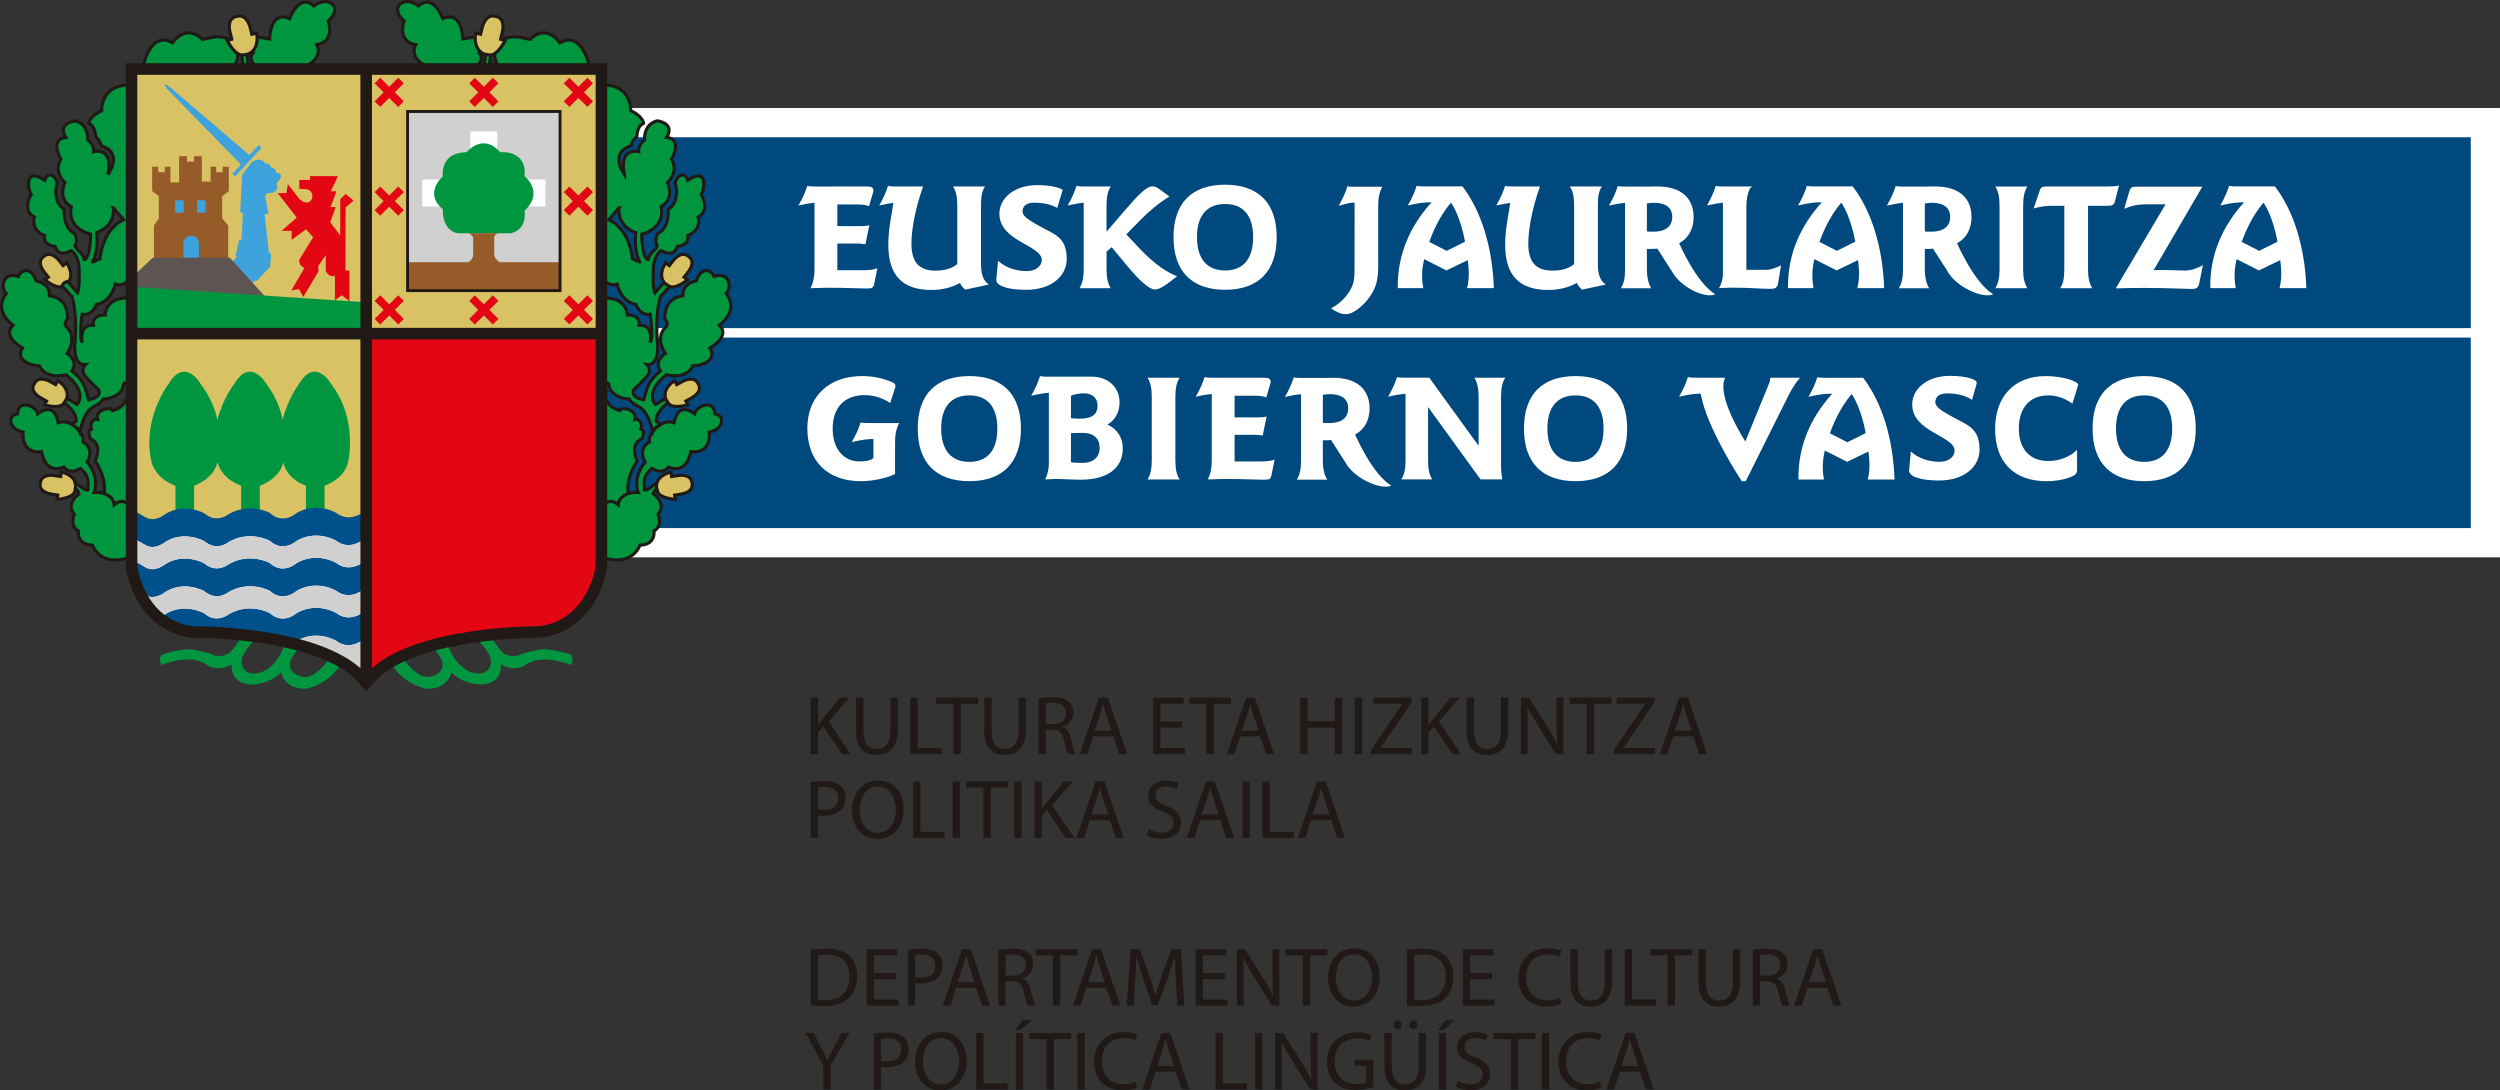 <svg xmlns="http://www.w3.org/2000/svg" id="uuid-dd336b07-dd68-489e-b4e2-ba874164c038" width="129.265mm" height="56.379mm" viewBox="0 0 366.421 159.816"><rect x="0" y="0" width="366.421" height="159.816" fill="#333333" stroke="none"/><g id="uuid-a6301569-1ad6-41fd-86b4-6b00c2da5139"><path d="M9.858,41.553l-.529.355c-.906.649-2.748-.893-2.748-.893l.494-.386-.586-.751c-1.253-1.669-.066-2.288-.066-2.288,1.085-.95,2.238.592,2.238.592l.586.751.527-.412c1.298,2.011.084,3.032.084,3.032Z" fill="#d8c264" fill-rule="evenodd" stroke="#211916" stroke-miterlimit="3.864" stroke-width=".463"></path><path d="M9.735,58.548l-.348.533c-.581.952-2.879.252-2.879.252l.305-.55-.833-.461c-1.806-1.048-.955-2.082-.955-2.082.628-1.297,2.291-.329,2.291-.329l.833.462.324-.586c1.981,1.344,1.262,2.76,1.262,2.76Z" fill="#d8c264" fill-rule="evenodd" stroke="#211916" stroke-miterlimit="3.864" stroke-width=".463"></path><path d="M11.129,71.346l-.145.62c-.22,1.093-2.618,1.222-2.618,1.222l.098-.62-.941-.149c-2.054-.367-1.608-1.63-1.608-1.63.145-1.434,2.04-1.093,2.04-1.093l.94.15.106-.661c2.321.586,2.129,2.161,2.129,2.161Z" fill="#d8c264" fill-rule="evenodd" stroke="#211916" stroke-miterlimit="3.864" stroke-width=".463"></path><rect x="74.489" y="15.833" width="291.932" height="65.853" fill="#fff" stroke-width="0"></rect><rect x="78.773" y="20.117" width="283.363" height="57.285" fill="#00497f" stroke-width="0"></rect><path d="M179.564,27.07c-4.904,0-7.562,2.7-7.562,7.691s2.658,7.712,7.562,7.712,7.561-2.744,7.561-7.712-2.658-7.691-7.561-7.691ZM179.564,29.9c2.657,0,4.104,1.685,4.104,4.861s-1.447,4.882-4.104,4.882-4.127-1.707-4.127-4.882,1.469-4.861,4.127-4.861Z" fill="#fff" fill-rule="evenodd" stroke-width="0"></path><path d="M310.58,27.182c-.497.13-1.102.151-1.793.151h-8.669c-.583,0-.95,0-1.123.497l-.929,2.722c1.015-.281,1.901-.389,2.549-.389h1.948v9.268c0,1.253-.151,2.161-.605,2.809h4.709c-.454-.691-.626-1.598-.626-2.809v-9.268h2.66c.842,0,1.123,0,1.318-.778l.562-2.203Z" fill="#fff" fill-rule="evenodd" stroke-width="0"></path><path d="M313.173,27.362h-.254c-.547,0-.703.238-.878.842l-.694,2.396c1.094-.454,1.949-.647,3.024-.647h3.029l-7.301,12.314c1.367-.043,2.735-.065,4.141-.065,3.692,0,6.018.151,6.955.151.722,0,1.016-.13,1.172-.951l.509-2.539c-.781.432-1.681.79-2.618.79-.958,0-2.227-.086-3.772-.086-.39,0-.373.022-.841.043l7.152-12.248h-9.624Z" fill="#fff" fill-rule="evenodd" stroke-width="0"></path><path d="M202,35.104v-4.84c-.036-2.022.626-2.899.626-2.899h-4.69c-.432,0-.002,0-.434-.086-.302.972-.734,1.9-1.295,2.872,1.381-.323,1.578-.453,2.269-.453.019,0,.036-.001.055-.001l.012.383-.008,9.084c0,1.679-.074,2.173-.395,2.888-.568,1.259-1.679,2.419-3.036,3.136.764.568,1.481.864,2.147.864.717,0,1.506-.445,2.468-1.333.494-.469.914-.988,1.26-1.555.617-.963,1.025-2.024,1.025-4.098l-.005-3.961Z" fill="#fff" fill-rule="evenodd" stroke-width="0"></path><path d="M241.383,33.917c.216.021.324.043.367.043h.584c1.836,0,2.765-.821,2.765-2.16,0-1.318-.907-2.075-2.635-2.075-.367,0-.736.044-1.081.086v4.105ZM238.177,29.723c-.624.06-1.409.191-2.357.413.562-.973.994-1.901,1.296-2.873.432.086.842.086,1.276.086h3.191c.438-.012.883-.022,1.334-.022,3.542,0,5.314,1.771,5.314,4.494,0,1.728-.756,3.11-2.117,3.823,0,0,2.483,5.81,5.298,7.484-1.494.703-5.162-1.048-6.421-3.445l-2.081-3.249c-.41.043-.619.052-1.074.052h-.454v2.96c0,1.231.238,2.182.648,2.808h-4.471c.475-.713.626-1.62.626-2.808v-9.29c0-.15-.004-.295-.008-.435Z" fill="#fff" fill-rule="evenodd" stroke-width="0"></path><path d="M282.118,33.917c.216.021.324.043.367.043h.583c1.836,0,2.766-.821,2.766-2.16,0-1.318-.908-2.075-2.636-2.075-.367,0-.734.044-1.08.086v4.105ZM278.912,29.723c-.623.06-1.408.191-2.356.413.562-.973.994-1.901,1.296-2.873.432.086.842.086,1.274.086h3.191c.438-.012.883-.022,1.334-.022,3.544,0,5.315,1.771,5.315,4.494,0,1.728-.756,3.11-2.117,3.823,0,0,2.483,5.81,5.297,7.484-1.493.703-5.492-1.048-6.751-3.445l-2.081-3.249c-.41.043-.289.052-.743.052h-.454v2.96c0,1.231.238,2.182.648,2.808h-4.472c.475-.713.626-1.62.626-2.808v-9.29c0-.15-.002-.295-.008-.435Z" fill="#fff" fill-rule="evenodd" stroke-width="0"></path><path d="M122.074,27.333h4.916c.713,0,.994.086,1.037.649l-.652,2.247c-.583-.259-1.253-.259-2.03-.259h-2.618v3.175h3.289c.497,0,.95,0,1.404-.13l-.575,2.787c-.475-.086-.929-.108-1.339-.108h-2.779v3.91h3.751c.972,0,1.685-.086,2.117-.302l-.41,2.053c-.173.886-.281.929-1.296.929-.799,0-2.864-.108-5.069-.108-.821,0-1.836.022-3.024.065.475-.95.583-1.837.583-2.809v-9.354c0-.126-.002-.248-.007-.37-.622.061-1.404.191-2.347.412.562-.972.994-1.901,1.296-2.873.432.087.842.087,1.274.087h2.479Z" fill="#fff" stroke-width="0"></path><path d="M131.427,27.333h3.868c-1.253,3.542-1.706,6.568-1.706,8.36,0,2.744,1.123,3.975,3.564,3.975,1.362,0,2.485-.367,3.155-.972v-8.512c0-1.188-.13-2.095-.626-2.851h4.687c-.518.778-.583,1.706-.583,2.894v8.491c0,1.513.346,2.485,1.166,2.981l-3.499.756c-.41-.41-.67-.713-.734-.994-1.296.713-2.657,1.037-4.213,1.037-4.256,0-6.308-2.16-6.308-6.611,0-2.356.503-4.46.742-6.151-.574.069-1.267.192-2.081.383.562-.972.994-1.901,1.296-2.873.432.087.842.087,1.274.087Z" fill="#fff" stroke-width="0"></path><path d="M169.807,27.635l1.6,1.167c-1.513.929-2.982,2.117-4.343,3.521l-1.988,2.031,2.204,2.333c1.922,2.031,3.997,3.371,5.25,3.803-1.534,1.21-2.506,1.944-3.241,1.944-.821,0-2.203-1.188-4.213-3.629l-2.138-2.571-.756.67v2.528c0,1.21.173,2.117.626,2.809h-4.601c.475-.713.626-1.62.626-2.809v-9.268c0-.155-.004-.307-.01-.455-.62.061-1.4.191-2.341.412.562-.972.994-1.901,1.297-2.873.432.087.842.087,1.274.087h3.754c-.454.648-.626,1.598-.626,2.83v3.803l2.743-3.198c1.945-2.268,3.133-3.456,3.997-3.456.281,0,.583.108.886.324Z" fill="#fff" stroke-width="0"></path><path d="M221.872,27.333h3.835c-1.253,3.542-1.706,6.568-1.706,8.36,0,2.744,1.123,3.975,3.564,3.975,1.361,0,2.484-.367,3.154-.972v-8.512c0-1.188-.13-2.095-.626-2.851h4.689c-.518.778-.583,1.706-.583,2.894v8.491c0,1.513.346,2.485,1.166,2.981l-3.499.756c-.412-.41-.671-.713-.736-.994-1.296.713-2.657,1.037-4.212,1.037-4.256,0-6.308-2.16-6.308-6.611,0-2.354.502-4.457.74-6.148-.568.07-1.25.192-2.047.379.562-.972.994-1.901,1.296-2.873.432.087.842.087,1.274.087Z" fill="#fff" stroke-width="0"></path><path d="M256.497,27.583c-.496,1.099-.533,2.001-.533,2.847v9.116h2.986c.497,0,1.25-.247,2.101-.646l-.438,2.612c-.13.713-.454.821-1.166.821-1.361,0-3.007-.173-5.47-.173-.671,0-1.362.043-2.032.065.475-.778.583-1.491.583-2.29v-9.506c0-.235-.002-.475-.017-.721-.618.061-1.396.191-2.329.41.562-.972.994-1.901,1.296-2.873.432.087.842.087,1.274.087h4.085l-.341.25Z" fill="#fff" stroke-width="0"></path><path d="M155.763,27.845c-.502-.406-1.928-.708-3.751-.708-3.41,0-5.533,1.964-5.533,4.168,0,4.115,6.212,4.591,6.212,6.82,0,.821-.816,1.608-2.198,1.608-1.502,0-3.092-.466-4.21-1.518l-.257,2.749v.065c0,.908,1.764,1.448,4.387,1.448,3.792,0,5.957-2.111,5.939-4.551-.024-3.327-1.957-3.598-4.237-4.925-1.418-.826-2.389-1.346-2.227-2.221.125-.679.622-1.072,1.742-1.072.94,0,2.219.136,3.325.765l.808-2.628Z" fill="#fff" fill-rule="evenodd" stroke-width="0"></path><path d="M292.445,27.338c.454.691.626,1.621.626,2.83v9.268c0,1.21-.173,2.117-.626,2.809h4.71c-.454-.67-.626-1.577-.626-2.809v-9.268c0-1.231.173-2.161.626-2.83h-4.71Z" fill="#fff" fill-rule="evenodd" stroke-width="0"></path><path d="M215.128,38.121c.128,1.034.31,2.438-.103,4.111h3.931c-.216-6.157-1.901-11.364-4.601-14.907h-5.444c-.432,0-.842,0-1.274-.086-.302.973-.734,1.901-1.297,2.874,1.384-.324,2.42-.454,3.112-.454h.367c-3.263,3.608-4.948,7.735-4.948,12.228v.346h3.738c-.332-1.801-.123-3.16.124-4.249l3.269,1.655,3.127-1.517ZM212.677,29.708c-1.884,2.166-2.911,4.96-3.2,5.746l2.554,1.313,2.688-1.341s-.552-3.493-2.041-5.718Z" fill="#fff" fill-rule="evenodd" stroke-width="0"></path><path d="M272.327,38.121c.128,1.034.31,2.438-.103,4.111h3.932c-.217-6.157-1.902-11.364-4.602-14.907h-5.444c-.432,0-.842,0-1.275-.086-.302.973-.734,1.901-1.296,2.874,1.382-.324,2.419-.454,3.11-.454h.367c-3.262,3.608-4.948,7.735-4.948,12.228v.346h3.738c-.332-1.801-.124-3.16.125-4.249l3.268,1.655,3.127-1.517ZM269.877,29.708c-1.884,2.166-2.911,4.96-3.2,5.746l2.554,1.313,2.688-1.341s-.551-3.493-2.041-5.718Z" fill="#fff" fill-rule="evenodd" stroke-width="0"></path><path d="M334.214,38.121c.127,1.034.308,2.438-.104,4.111h3.932c-.216-6.157-1.901-11.364-4.602-14.907h-5.444c-.432,0-.842,0-1.274-.086-.302.973-.734,1.901-1.296,2.874,1.382-.324,2.419-.454,3.11-.454h.367c-3.262,3.608-4.946,7.735-4.946,12.228v.346h3.737c-.334-1.801-.124-3.16.125-4.249l3.268,1.655,3.128-1.517ZM331.762,29.708c-1.883,2.166-2.912,4.96-3.2,5.746l2.554,1.313,2.688-1.341s-.552-3.493-2.041-5.718Z" fill="#fff" fill-rule="evenodd" stroke-width="0"></path><path d="M230.927,55.123c-4.904,0-7.561,2.7-7.561,7.691s2.657,7.712,7.561,7.712,7.561-2.743,7.561-7.712-2.657-7.691-7.561-7.691ZM230.927,57.952c2.657,0,4.104,1.686,4.104,4.861s-1.447,4.883-4.104,4.883-4.127-1.706-4.127-4.883,1.47-4.861,4.127-4.861Z" fill="#fff" fill-rule="evenodd" stroke-width="0"></path><path d="M142.074,55.123c-4.904,0-7.561,2.7-7.561,7.691s2.657,7.712,7.561,7.712,7.561-2.743,7.561-7.712-2.657-7.691-7.561-7.691ZM142.074,57.952c2.657,0,4.105,1.686,4.105,4.861s-1.448,4.883-4.105,4.883-4.126-1.706-4.126-4.883,1.469-4.861,4.126-4.861Z" fill="#fff" fill-rule="evenodd" stroke-width="0"></path><path d="M289.617,56.58c.072-.238.119-.41.119-.454,0-.562-1.645-1.037-3.935-1.037-3.41,0-5.532,1.963-5.532,4.167,0,4.116,6.211,4.591,6.211,6.82,0,.821-.816,1.608-2.198,1.608-1.502,0-3.092-.466-4.21-1.518l-.257,2.75v.065c0,.907,1.764,1.447,4.387,1.447,3.792,0,5.957-2.111,5.939-4.552-.024-3.327-1.957-3.598-4.237-4.925-1.418-.824-2.389-1.347-2.227-2.22.125-.678.622-1.072,1.742-1.072,1.026,0,2.456.161,3.625.95l.572-2.03Z" fill="#fff" fill-rule="evenodd" stroke-width="0"></path><path d="M252.886,55.36h-4.219c-.432,0-.842,0-1.274-.086-.302.973-.734,1.902-1.296,2.874,1.382-.324,2.419-.454,3.11-.454l.064.023c.869,5.05,6.017,12.81,6.017,12.81h.583l6.324-12.68c.562-1.081,1.123-1.924,1.642-2.485h-4.364c0,.324-.108.713-.324,1.188l-3.342,8.166c-4.598-7.486-2.92-9.355-2.92-9.355Z" fill="#fff" fill-rule="evenodd" stroke-width="0"></path><path d="M304.519,56.7c.043-.151.086-.259.086-.302,0-.475-2.138-1.274-4.774-1.274-4.624,0-7.411,3.004-7.411,7.756,0,4.861,2.766,7.648,7.541,7.648,2.311,0,3.953-.691,4.255-1.015.194-.194.216-.454.216-.821v-2.765c-.994,1.015-2.57,1.642-4.234,1.642-2.615,0-4.3-1.706-4.3-4.732,0-3.11,1.642-4.883,4.321-4.883,1.231,0,2.484.433,3.521,1.211l.778-2.464Z" fill="#fff" fill-rule="evenodd" stroke-width="0"></path><path d="M314.267,55.123c-4.904,0-7.562,2.7-7.562,7.691s2.658,7.712,7.562,7.712,7.561-2.743,7.561-7.712-2.658-7.691-7.561-7.691ZM314.267,57.952c2.657,0,4.104,1.686,4.104,4.861s-1.447,4.883-4.104,4.883-4.127-1.706-4.127-4.883,1.469-4.861,4.127-4.861Z" fill="#fff" fill-rule="evenodd" stroke-width="0"></path><path d="M127.916,67.221c-.297.238-.972.41-1.956.41-2.315,0-3.918-1.858-3.918-4.796,0-3.089,1.718-4.926,4.697-4.926,1.283,0,2.772.455,3.734,1.168l.688-2.14c.046-.108.068-.173.068-.238,0-.389,0-.475-.551-.713-1.213-.54-2.726-.864-4.307-.864-4.926,0-8.041,3.004-8.041,7.648,0,4.84,2.956,7.756,7.858,7.756,1.673,0,3.666-.41,4.994-1.037l.007-4.582c-.036-2.023.626-2.902.626-2.902h-4.404c-.432,0-.842,0-1.274-.087-.302.972-.734,1.901-1.297,2.873,1.384-.324,2.42-.454,3.112-.454h.055l.012.383-.004,2.339-.1.161Z" fill="#fff" fill-rule="evenodd" stroke-width="0"></path><path d="M156.968,61.302c.39.043,1.223.065,1.309.065,1.729,0,2.593-.605,2.593-1.901,0-1.102-.756-1.816-2.009-1.816-.498,0-1.46.108-1.894.367v3.284ZM156.968,67.761c.412.065,1.352.087,1.656.087,1.598,0,2.549-.821,2.549-2.203s-.886-2.203-2.506-2.203c-.368,0-1.309.022-1.699.043v4.277ZM153.728,57.568c-.655.048-1.519.182-2.59.433.562-.972.994-1.902,1.296-2.874.432.086.842.086,1.274.086h2.766c.455-.01,2.408-.005,3.532-.005,2.462,0,4.082,1.598,4.082,3.76,0,1.447-.626,2.592-1.771,3.262,1.469.691,2.247,1.945,2.247,3.479,0,2.808-2.095,4.601-6.157,4.601-1.015,0-2.692-.108-3.858-.108-.238,0-.691.022-1.361.065.41-.821.54-1.577.54-2.419v-10.279Z" fill="#fff" stroke-width="0"></path><path d="M208.493,55.357l.99.004,7.237,9.982v-7.151c0-1.232-.194-2.183-.626-2.831h4.537c-.475.734-.626,1.642-.626,2.831v9.98c0,.734.065,1.447.173,2.095h-3.176l-7.691-10.607v7.799c0,1.145.13,2.052.605,2.808h-4.537c.475-.713.628-1.62.628-2.808v-9.268c0-.164-.002-.323-.008-.476-.65.05-1.499.185-2.543.43.562-.972.994-1.901,1.296-2.874.432.086.842.086,1.274.086h2.468Z" fill="#fff" stroke-width="0"></path><path d="M180.301,55.363h4.916c.713,0,.994.086,1.037.648l-.652,2.248c-.583-.26-1.253-.26-2.03-.26h-2.617v3.176h3.288c.497,0,.95,0,1.404-.13l-.575,2.788c-.475-.086-.929-.108-1.339-.108h-2.778v3.91h3.75c.972,0,1.685-.086,2.117-.302l-.41,2.052c-.173.886-.281.929-1.296.929-.799,0-2.864-.108-5.069-.108-.821,0-1.836.022-3.024.065.475-.95.583-1.836.583-2.808v-9.354c0-.126-.002-.248-.007-.371-.622.061-1.404.192-2.347.413.562-.972.994-1.901,1.296-2.873.432.086.844.086,1.276.086h2.478Z" fill="#fff" stroke-width="0"></path><path d="M168.188,55.366c.454.691.626,1.62.626,2.83v9.269c0,1.21-.173,2.117-.626,2.808h4.709c-.454-.67-.626-1.577-.626-2.808v-9.269c0-1.231.173-2.16.626-2.83h-4.709Z" fill="#fff" fill-rule="evenodd" stroke-width="0"></path><path d="M193.886,61.965c.216.022.324.043.367.043h.584c1.836,0,2.765-.821,2.765-2.16,0-1.318-.907-2.074-2.635-2.074-.369,0-.736.043-1.081.086v4.104ZM190.681,57.771c-.624.061-1.409.191-2.357.414.562-.973.994-1.902,1.296-2.874.432.086.842.086,1.274.086h3.192c.438-.012.883-.022,1.334-.022,3.542,0,5.314,1.771,5.314,4.494,0,1.728-.756,3.11-2.117,3.823,0,0,2.483,5.81,5.298,7.484-1.494.703-5.492-1.048-6.752-3.445l-2.081-3.248c-.41.043-.288.051-.743.051h-.454v2.96c0,1.231.238,2.182.648,2.809h-4.472c.476-.714.628-1.621.628-2.809v-9.289c0-.15-.004-.295-.008-.436Z" fill="#fff" fill-rule="evenodd" stroke-width="0"></path><path d="M273.855,66.171c.127,1.034.308,2.44-.104,4.111h3.932c-.216-6.157-1.902-11.364-4.602-14.908h-5.444c-.432,0-.842,0-1.274-.086-.302.972-.734,1.902-1.296,2.874,1.382-.324,2.419-.454,3.112-.454h.367c-3.263,3.607-4.948,7.734-4.948,12.228v.346h3.737c-.333-1.801-.124-3.161.125-4.249l3.268,1.655,3.128-1.517ZM271.403,57.758c-1.883,2.167-2.911,4.961-3.2,5.747l2.554,1.313,2.688-1.34s-.551-3.493-2.041-5.719Z" fill="#fff" fill-rule="evenodd" stroke-width="0"></path><rect x="77.893" y="48.092" width="284.474" height="1.386" fill="#fff" stroke-width="0"></rect><path d="M88.61,57.508l-.458-.012v18.118l.458-.005c.401-.742,1.135-.812,1.948-.986-.058-2.146,1.561-1.939,1.561-1.939-.522-2.668,1.274-5.09,1.274-5.09-1.16-2.784.755-3.306.755-3.306.174-.87.354-1.151-.226-1.382.406-.986-.406-1.566-.87-1.451.406-1.45-2.045-1.915-2.219-1.277-2.335-.641-2.224-2.669-2.224-2.669Z" fill="#009640" fill-rule="evenodd" stroke="#211916" stroke-miterlimit="3.864" stroke-width=".463"></path><path d="M88.61,73.867l-.458-.007v7.93l.458-.002c4.164,1.247,5.183-1.886,5.183-1.886,2.378-.058,2.056-2.079,2.056-2.079,1.345-.743.604-2.46.604-2.46,1.345-1.554-.7-2.996-.7-2.996.256-.835.611-.599.611-.599-.182-.33-.058-.974-.058-.974l-1.366.924c-.811.324-.444-.132-.444-.132-.348-1.682.486-2.393,1.049-2.938,1.626,1.045,2.424-.174,2.424-.174,2.887,1.101,3.263-2.26,3.263-2.26,3.179.325,2.726-2.866,2.726-2.866,2.138-.471,2.347-2.442.812-2.692-.115-2.334-2.856-1.002-2.972-.016-2.587-1.939-2.988,1.321-2.988,1.321-1.879-.696-3.922,1.657-3.623,2.788-1.846,1.114-.626,2.97-.626,2.97-1.949,2.39-1.013,4.46-1.013,4.46-2.831-.11-2.946,1.804-2.946,1.804-1.126-1.022-1.992-.116-1.992-.116Z" fill="#009640" fill-rule="evenodd" stroke="#211916" stroke-miterlimit="3.864" stroke-width=".463"></path><path d="M62.316,9.605c-2.461-1.324-1.404-3.046-1.404-3.046-2.798-.52-1.685-3.472-1.685-3.472-2.297-1.991,0-3.88,2.119-2.221,2.195-1.939,3.547,1.864,3.547,1.864,2.91-1.302,2.936,2.987,2.936,2.987l1.48-.256c3.076.694.919,2.247.919,2.247.88,1.058-.331,1.897-.331,1.897l.01.532h-7.396l-.196-.532Z" fill="#009640" fill-rule="evenodd" stroke="#211916" stroke-miterlimit="3.864" stroke-width=".463"></path><path d="M72.908,9.632l-.348-1.034c-.752-3.603,3.328-3.191,3.328-3.191l1.787.358c2.527-2.399,4.39.511,4.39.511,2.731-1.634,4.034,2.029,4.264,3.356-.025,0-.06.505-.06.505h-13.373l.013-.505Z" fill="#009640" fill-rule="evenodd" stroke="#211916" stroke-miterlimit="3.864" stroke-width=".463"></path><polygon points="71.921 7.965 71.691 10.138 70.879 10.138 71.168 7.907 71.921 7.965" fill="#009640" fill-rule="evenodd" stroke="#211916" stroke-miterlimit="3.864" stroke-width=".463"></polygon><path d="M70.99,7.928l.691.121c1.2.247,2.362-2.127,2.362-2.127l-.671-.167.253-1.016c.512-2.239-.958-2.33-.958-2.33-1.514-.47-1.984,1.596-1.984,1.596l-.253,1.017-.714-.178c-.406,2.602,1.273,3.085,1.273,3.085Z" fill="#d8c264" fill-rule="evenodd" stroke="#211916" stroke-miterlimit="3.864" stroke-width=".463"></path><path d="M91.528,25.576h0c-.04-.192-.072-.374-.097-.547-.518-3.494,2.179-2.816,2.179-2.816-.103-1.021.858-1.687.858-1.687-.077-2.527,1.89-2.816,1.89-2.816,2.203.406,1.798,1.741,1.356,2.417,2.414.31.715,3.216.715,3.216,1.148,1.889-.594,3.42-.594,3.42,1.072,2.579-.919,3.523-.919,3.523.613,3.343-2.86,4.033-2.86,4.033.051,3.676.919,3.726.919,3.726.209-1.007,1.135-1.294,1.364-2.06-.464-.638.023-1.729.023-1.729,1.855-.871,1.566-3.597,1.566-3.597,1.624-.812,1.271-3.503.98-3.851.638-1.625,1.661-1.346,1.882-.394,3.149-2.09,2.402,1.583,1.99,2.087,1.378,2.552-.466,3.306-.466,3.306.54,2.029-1.5,2.718-1.5,2.718,0,0,.341,1.402-1.516,1.576-.348.696-.58,1.508-2.437.638-1.194.975-1.102,2.785-1.102,2.785-.116,2.785.227,3.409.227,3.409l1.456-1.685c.754.19.791.664.791.664-.689.715-1.429,1.557-1.429,1.557-.812,2.552-.464,6.497-.464,6.497.409,3.829-1.508,3.481-1.508,3.481,1.044,1.16-.58,2.32-.58,2.32-.358.46-1.392,1.393-1.392,1.393-.383,1.148,1.271,1.369,1.482,1.432.485-1.397.426-2.615,2.462-4.217-1.044-1.508.706-2.568.706-2.568,0,0-1.548-2.162-.035-3.772.733-.612-.032-1.302-.032-1.302,0,0-.304-3.007,2.657-3.39-.102-1.889,1.94-2.17,1.94-2.17.817-2.374,2.422-1.418,2.596-.664,2.437-.754,2.611,1.798,1.799,2.495,1.973,2.668-.997,4.65-.997,4.65,1.693,1.673-1.381,3.355-1.381,3.355.812,1.16-.116,2.495-2.495,2.611-.996,2.118-3.907,1.315-3.907,1.315-3.319,2.681-1.578,4.354-1.578,4.354l1.434-.888c.229.343.401.631.401.631-1.95,1.49-1.733,2.707-1.733,2.707-.076-.038.542.257.528.562-.745.287-1.032.974-1.032.974-1.167-4.524-2.406-3.174-3.452-4.783-1.112,0-2.866-.672-2.994-2.178-.24-.458-.619-.025-.619-.025l-.457-.01v-12.618h.461c3.395.025,3.314,2.489,3.314,2.489,2.094,0,1.746,1.508,1.746,1.508,2.203-.116,1.623,2.539,1.623,2.539.517-.893,0-4.14,0-4.14-1.48.281-2.093-1.43-2.093-1.43-2.232-.393-2.756-2.981-2.756-2.981-1.051.419-1.84-.509-1.84-.509l-.456-.007V12.457l.457-.016c4.037.164,3.836,3.784,3.836,3.784,1.787.817,1.889,1.838,1.889,1.838-.643.367-.894.809-1.009,1.97-.697.58-.813,1.334-.813,1.334-3.347,1.043-.986,4.207-.984,4.21ZM90.717,30.473l-1.466,1.72c3.212,1.606,3.442,5.735,3.442,5.735,1.48.715,1.045.425,1.045.425-.893-1.838-.562-4.237-.562-4.237-2.208-.86-2.532-2.512-2.459-3.643Z" fill="#009640" fill-rule="evenodd" stroke="#211916" stroke-miterlimit="3.864" stroke-width=".463"></path><path d="M97.485,41.553l.529.355c.905.649,2.748-.893,2.748-.893l-.496-.386.587-.751c1.253-1.669.065-2.288.065-2.288-1.084-.95-2.237.592-2.237.592l-.587.751-.527-.412c-1.298,2.011-.083,3.032-.083,3.032Z" fill="#d8c264" fill-rule="evenodd" stroke="#211916" stroke-miterlimit="3.864" stroke-width=".463"></path><path d="M97.609,58.548l.348.533c.581.952,2.878.252,2.878.252l-.304-.55.833-.461c1.806-1.048.954-2.082.954-2.082-.626-1.297-2.291-.329-2.291-.329l-.833.462-.324-.586c-1.981,1.344-1.261,2.76-1.261,2.76Z" fill="#d8c264" fill-rule="evenodd" stroke="#211916" stroke-miterlimit="3.864" stroke-width=".463"></path><path d="M96.214,71.346l.144.62c.22,1.093,2.618,1.222,2.618,1.222l-.098-.62.941-.149c2.056-.367,1.609-1.63,1.609-1.63-.145-1.434-2.04-1.093-2.04-1.093l-.941.15-.104-.661c-2.321.586-2.129,2.161-2.129,2.161Z" fill="#d8c264" fill-rule="evenodd" stroke="#211916" stroke-miterlimit="3.864" stroke-width=".463"></path><path d="M18.732,57.508l.547-.012v18.118l-.547-.005c-.4-.742-1.135-.812-1.946-.986.058-2.146-1.561-1.939-1.561-1.939.522-2.668-1.276-5.09-1.276-5.09,1.16-2.784-.754-3.306-.754-3.306-.174-.87-.355-1.151.226-1.382-.407-.986.406-1.566.87-1.451-.407-1.45,2.044-1.915,2.219-1.277,2.334-.641,2.222-2.669,2.222-2.669Z" fill="#009640" fill-rule="evenodd" stroke="#211916" stroke-miterlimit="3.864" stroke-width=".463"></path><path d="M18.732,73.867l.547-.007v7.93l-.547-.002c-4.164,1.247-5.182-1.886-5.182-1.886-2.378-.058-2.056-2.079-2.056-2.079-1.346-.743-.604-2.46-.604-2.46-1.346-1.554.698-2.996.698-2.996-.254-.835-.61-.599-.61-.599.182-.33.058-.974.058-.974l1.364.924c.812.324.444-.132.444-.132.348-1.682-.485-2.393-1.049-2.938-1.626,1.045-2.424-.174-2.424-.174-2.886,1.101-3.263-2.26-3.263-2.26-3.179.325-2.726-2.866-2.726-2.866-2.138-.471-2.346-2.442-.812-2.692.116-2.334,2.857-1.002,2.974-.016,2.587-1.939,2.987,1.321,2.987,1.321,1.88-.696,3.922,1.657,3.624,2.788,1.844,1.114.626,2.97.626,2.97,1.949,2.39,1.013,4.46,1.013,4.46,2.83-.11,2.946,1.804,2.946,1.804,1.124-1.022,1.991-.116,1.991-.116Z" fill="#009640" fill-rule="evenodd" stroke="#211916" stroke-miterlimit="3.864" stroke-width=".463"></path><path d="M45.026,9.605c2.462-1.324,1.404-3.046,1.404-3.046,2.798-.52,1.685-3.472,1.685-3.472,2.298-1.991,0-3.88-2.118-2.221-2.196-1.939-3.548,1.864-3.548,1.864-2.91-1.302-2.935,2.987-2.935,2.987l-1.481-.256c-3.074.694-.919,2.247-.919,2.247-.88,1.058.332,1.897.332,1.897l-.01.532h7.396l.194-.532Z" fill="#009640" fill-rule="evenodd" stroke="#211916" stroke-miterlimit="3.864" stroke-width=".463"></path><path d="M34.435,9.632l.348-1.034c.751-3.603-3.329-3.191-3.329-3.191l-1.786.358c-2.527-2.399-4.391.511-4.391.511-2.731-1.634-4.033,2.029-4.262,3.356.024,0,.059.505.059.505h13.373l-.012-.505Z" fill="#009640" fill-rule="evenodd" stroke="#211916" stroke-miterlimit="3.864" stroke-width=".463"></path><polygon points="35.421 7.965 35.652 10.138 36.463 10.138 36.175 7.907 35.421 7.965" fill="#009640" fill-rule="evenodd" stroke="#211916" stroke-miterlimit="3.864" stroke-width=".424"></polygon><path d="M36.352,7.928l-.69.121c-1.201.247-2.362-2.127-2.362-2.127l.67-.167-.253-1.016c-.512-2.239.959-2.33.959-2.33,1.515-.47,1.982,1.596,1.982,1.596l.254,1.017.713-.178c.406,2.602-1.273,3.085-1.273,3.085Z" fill="#d8c264" fill-rule="evenodd" stroke="#211916" stroke-miterlimit="3.864" stroke-width=".463"></path><path d="M15.815,25.576h0c.04-.192.072-.374.097-.547.517-3.494-2.179-2.816-2.179-2.816.102-1.021-.859-1.687-.859-1.687.077-2.527-1.889-2.816-1.889-2.816-2.204.406-1.799,1.741-1.356,2.417-2.414.31-.715,3.216-.715,3.216-1.148,1.889.594,3.42.594,3.42-1.072,2.579.919,3.523.919,3.523-.613,3.343,2.858,4.033,2.858,4.033-.052,3.676-.919,3.726-.919,3.726-.208-1.007-1.134-1.294-1.364-2.06.464-.638-.022-1.729-.022-1.729-1.856-.871-1.566-3.597-1.566-3.597-1.625-.812-1.271-3.503-.98-3.851-.639-1.625-1.661-1.346-1.883-.394-3.149-2.09-2.401,1.583-1.988,2.087-1.378,2.552.464,3.306.464,3.306-.539,2.029,1.501,2.718,1.501,2.718,0,0-.341,1.402,1.516,1.576.348.696.58,1.508,2.436.638,1.195.975,1.103,2.785,1.103,2.785.115,2.785-.228,3.409-.228,3.409l-1.454-1.685c-.755.19-.792.664-.792.664.69.715,1.43,1.557,1.43,1.557.811,2.552.463,6.497.463,6.497-.408,3.829,1.508,3.481,1.508,3.481-1.044,1.16.58,2.32.58,2.32.358.46,1.393,1.393,1.393,1.393.383,1.148-1.271,1.369-1.483,1.432-.484-1.397-.426-2.615-2.461-4.217,1.044-1.508-.706-2.568-.706-2.568,0,0,1.548-2.162.035-3.772-.733-.612.032-1.302.032-1.302,0,0,.304-3.007-2.658-3.39.102-1.889-1.939-2.17-1.939-2.17-.817-2.374-2.423-1.418-2.597-.664-2.436-.754-2.61,1.798-1.799,2.495-1.972,2.668.998,4.65.998,4.65-1.694,1.673,1.381,3.355,1.381,3.355-.812,1.16.115,2.495,2.494,2.611.996,2.118,3.908,1.315,3.908,1.315,3.318,2.681,1.578,4.354,1.578,4.354l-1.434-.888c-.229.343-.401.631-.401.631,1.949,1.49,1.733,2.707,1.733,2.707.074-.038-.544.257-.529.562.745.287,1.032.974,1.032.974,1.166-4.524,2.406-3.174,3.454-4.783,1.111,0,2.866-.672,2.993-2.178.24-.458.62-.025.62-.025l.545-.01v-12.618h-.55c-3.395.025-3.314,2.489-3.314,2.489-2.093,0-1.745,1.508-1.745,1.508-2.204-.116-1.625,2.539-1.625,2.539-.516-.893,0-4.14,0-4.14,1.481.281,2.094-1.43,2.094-1.43,2.231-.393,2.756-2.981,2.756-2.981,1.05.419,1.84-.509,1.84-.509l.544-.007V12.457l-.545-.016c-4.037.164-3.836,3.784-3.836,3.784-1.787.817-1.889,1.838-1.889,1.838.643.367.893.809,1.009,1.97.696.58.812,1.334.812,1.334,3.346,1.043.986,4.207.984,4.21ZM16.625,30.473l1.466,1.72c-3.211,1.606-3.44,5.735-3.44,5.735-1.481.715-1.046.425-1.046.425.894-1.838.562-4.237.562-4.237,2.208-.86,2.533-2.512,2.459-3.643Z" fill="#009640" fill-rule="evenodd" stroke="#211916" stroke-miterlimit="3.864" stroke-width=".463"></path><path d="M28.119,92.624s18.316-.191,24.769,6.548l.788.901v-51.178h34.475V10.114H19.279v72.932s.964,8.44,8.839,9.578Z" fill="#d8c264" fill-rule="evenodd" stroke-width="0"></path><path d="M41.515,67.758c-.533,2.483-3.434,3.434-3.434,3.434v3.991h-2.731v-3.991c-2.971-1.067-3.487-3.434-3.487-3.434-.534,2.483-3.418,3.434-3.418,3.434v3.991h-2.732v-3.991c-2.97-1.067-3.487-3.434-3.487-3.434-1.508-6.265,2.46-11.464,2.46-11.464,2.413-4.084,4.732,0,4.732,0,1.319,1.73,2.081,3.559,2.45,5.236.78-3.14,2.455-5.236,2.455-5.236,2.413-4.084,4.732,0,4.732,0,1.319,1.73,2.009,3.533,2.378,5.209.784-3.122,2.377-5.209,2.377-5.209,2.413-4.084,4.732,0,4.732,0,4.016,5.268,2.461,11.464,2.461,11.464-.534,2.483-3.434,3.434-3.434,3.434v3.991h-2.731v-3.991c-2.971-1.067-3.322-3.434-3.322-3.434Z" fill="#009640" fill-rule="evenodd" stroke-width="0"></path><path d="M53.676,74.714s-2.162,2.141-4.391.469c0,0-2.784-1.717-5.801,0,0,0-1.95,1.811-3.944,0,0,0-2.924-1.624-6.034.186,0,0-1.717,1.439-3.574-.139,0,0-2.878-1.625-5.662.094,0,0-1.578,1.345-2.971.475l-2.021-1.151v8.398s.964,8.44,8.839,9.578c0,0,18.316-.191,24.769,6.548l.788.901v-25.36Z" fill="#00508c" fill-rule="evenodd" stroke-width="0"></path><path d="M53.676,82.046s-2.162,2.141-4.391.471c0,0-2.784-1.717-5.801,0,0,0-1.95,1.81-3.944,0,0,0-2.924-1.625-6.034.186,0,0-1.717,1.439-3.574-.139,0,0-2.878-1.625-5.662.092,0,0-1.578,1.346-2.971.476l-2.021-1.158v-3.242l2.021,1.152c1.393.869,2.971-.476,2.971-.476,2.784-1.717,5.662-.092,5.662-.092,1.856,1.577,3.574.139,3.574.139,3.109-1.811,6.034-.186,6.034-.186,1.994,1.81,3.944,0,3.944,0,3.017-1.717,5.801,0,5.801,0,2.228,1.67,4.391-.527,4.391-.527v3.305Z" fill="#fff" fill-rule="evenodd" stroke-width="0"></path><path d="M20.395,86.69l.905.526c1.393.87,2.971-.475,2.971-.475,2.784-1.718,5.662-.094,5.662-.094,1.856,1.578,3.574.139,3.574.139,3.109-1.81,6.034-.185,6.034-.185,1.994,1.81,3.944,0,3.944,0,3.017-1.718,5.801,0,5.801,0,2.228,1.67,4.391-.527,4.391-.527v3.305s-2.162,2.141-4.391.47c0,0-2.784-1.717-5.801,0,0,0-1.95,1.81-3.944,0,0,0-2.924-1.625-6.034.186,0,0-1.717,1.438-3.574-.139,0,0-2.878-1.625-5.662.092,0,0-.371.324-.91.551-.276-.162-.912-.619-1.621-1.553-.56-.746-1.121-1.568-1.345-2.297Z" fill="#fff" fill-rule="evenodd" stroke-width="0"></path><path d="M53.676,100.074l-.788-.901c-.52-.624-2.014-1.744-3.782-2.688-1.78-.811-3.61-1.522-6.266-2.194.402-.212.646-.358.646-.358,3.017-1.717,5.801,0,5.801,0,2.228,1.67,4.391-.526,4.391-.526v6.666Z" fill="#fff" fill-rule="evenodd" stroke-width="0"></path><path d="M34.031,38.348l.674-.646-.162-.256.499-2.261.348-.023.209-3.875-.394-.185.301-5.523,1.16-1.485s.186-.464.835-.603c0,0,.859-.372,1.369.464,0,0,.766-.07.882.65,0,0,.626-.116.743.719,0,0,.882-.046.649.766l-.418.558s-.418.278-.023.673l-.139.441s-.186.557-1.091.533c0,0-.65-.07-.581.627l.464,2.459h-.58l.649,5.662.325.209-.163,1.694s.07.301-.254.418l-1.742,1.843-.231-.094-.42.43-2.911-3.195Z" fill="#3ea3dc" fill-rule="evenodd" stroke-width="0"></path><polygon points="30.863 26.62 30.863 24.441 31.685 24.441 31.685 25.244 32.652 25.244 32.652 24.441 33.539 24.441 33.539 28.016 32.565 28.742 32.565 32.011 33.441 33.044 33.441 37.906 22.569 37.906 22.569 33.044 23.273 32.011 23.273 28.742 22.299 28.016 22.299 24.441 23.185 24.441 23.185 25.244 24.153 25.244 24.153 24.441 24.975 24.441 24.975 26.735 26.255 26.735 26.255 22.892 27.402 22.892 27.402 23.695 28.435 23.695 28.435 22.892 29.583 22.892 29.583 26.62 30.863 26.62" fill="#955b29" fill-rule="evenodd" stroke-width="0"></polygon><rect x="25.681" y="29.359" width="1.238" height="1.811" fill="#3ea3dc" stroke-width="0"></rect><rect x="28.887" y="29.359" width="1.238" height="1.811" fill="#3ea3dc" stroke-width="0"></rect><path d="M26.883,37.906v-2.221c0-.629.51-1.139,1.139-1.139s1.14.511,1.14,1.139v2.221h-2.279Z" fill="#3ea3dc" fill-rule="evenodd" stroke-width="0"></path><polygon points="38.527 43.303 33.622 37.906 22.437 37.906 19.279 40.893 19.279 42.031 38.527 43.303" fill="#fff" fill-rule="evenodd" stroke="#5e5552" stroke-miterlimit="3.864" stroke-width=".27"></polygon><polygon points="38.527 43.303 33.622 37.906 22.437 37.906 19.279 40.893 19.279 42.031 38.527 43.303" fill="#5e5552" fill-rule="evenodd" stroke-width="0"></polygon><path d="M50.15,97.059c-1.903,3.342-5.273,3.882-5.273,3.882-3.254.132-3.666-2.413-3.666-2.413-1.903,1.903-4.363,1.811-4.363,1.811-3.341-.186-2.878-2.971-2.878-2.971-1.855,1.114-3.341.278-3.341.278-1.486-1.206-3.481-.974-3.481-.974-1.856.094-3.527.804-3.527.804-.371-.835,0-1.484,0-1.484,2.182-.788,4.131-.851,4.131-.851,1.147.184,2.552.418,3.434.835,1.16.51,2.321-.186,2.321-.186.649-.418,2.096-2.736,2.096-2.736.656.072,1.115.116,1.996.266-.535.86-2.096,2.261-2.166,3.468-.14.652.277,1.345.743,1.67.977.582,2.322.116,3.109-.44.649-.511,1.717-1.332,2.599-3.954.714.158,1.53.355,2.234.551-.617.761-1.96,2.154-1.562,3.31.233.812,1.415,1.3,2.112,1.3,1.326.07,3.011-1.598,3.778-3.061,0,0,1.121.554,1.704.896Z" fill="#009640" fill-rule="evenodd" stroke-width="0"></path><path d="M57.212,97.059c1.902,3.342,5.272,3.882,5.272,3.882,3.256.132,3.667-2.413,3.667-2.413,1.902,1.903,4.362,1.811,4.362,1.811,3.342-.186,2.878-2.971,2.878-2.971,1.856,1.114,3.341.278,3.341.278,1.486-1.206,3.481-.974,3.481-.974,1.856.094,3.527.804,3.527.804.372-.835,0-1.484,0-1.484-2.18-.788-4.131-.851-4.131-.851-1.146.184-2.552.418-3.434.835-1.159.51-2.32-.186-2.32-.186-.65-.418-2.096-2.736-2.096-2.736-.658.072-1.301.193-1.997.29.535.86,2.098,2.237,2.167,3.444.139.652-.278,1.345-.743,1.67-.977.582-2.323.116-3.109-.44-.65-.511-1.718-1.332-2.599-3.954-.715.158-1.531.355-2.236.551.618.761,1.96,2.154,1.562,3.31-.232.812-1.414,1.3-2.112,1.3-1.325.07-3.053-1.654-3.818-3.116,0,0-1.08.61-1.662.952Z" fill="#009640" fill-rule="evenodd" stroke-width="0"></path><path d="M53.676,100.074l.772-.901c6.454-6.739,24.768-6.548,24.768-6.548,7.877-1.139,8.935-9.578,8.935-9.578v-34.15h-34.475v51.178Z" fill="#e30613" fill-rule="evenodd" stroke-width="0"></path><rect x="59.734" y="16.339" width="22.351" height="26.258" fill="#fff" stroke-width="0"></rect><rect x="59.734" y="16.339" width="22.351" height="26.258" fill="#d0d0d0" stroke-width="0"></rect><polygon points="68.937 19.259 72.882 19.259 72.882 26.335 79.936 26.313 79.936 30.258 61.883 30.258 61.883 26.313 68.921 26.313 68.937 19.259" fill="#fff" fill-rule="evenodd" stroke-width="0"></polygon><path d="M67.13,34.189h7.751c2.506-.604,1.996-3.295,1.996-3.295,2.97-2.785,0-5.059,0-5.059.418-3.945-3.574-3.527-3.574-3.527-2.552-2.924-4.92,0-4.92,0-3.991.046-3.48,3.527-3.48,3.527-2.878,2.831,0,4.826,0,4.826-.047,3.388,2.227,3.527,2.227,3.527Z" fill="#009640" fill-rule="evenodd" stroke-width="0"></path><path d="M69.354,37.312v-2.51s-.209-.46-.766-.623h4.502s-.697.205-.65.623v2.51s-.024.604.813,1.114h8.832v4.171h-22.351v-4.171h8.886s.712-.325.734-1.114Z" fill="#955b29" fill-rule="evenodd" stroke-width="0"></path><path d="M45.424,26.371l-1.555-.002-.002,1.299,1.23.095c1.02.442.601,1.439.601,1.439-.652,1.113-1.834-.05-1.834-.05l-1.673-2.167-.211,1.322-1.276-.002,2.784,3.584-2.208,1.945,1.462.003-.002,1.322,2.114-1.552,1.043,1.163-1.932,3.129c-.443.881.647,1.393.647,1.393l-1.908,3.269,1.138-.184.601,1.162,2.234-3.755-.046-.766,1.117-1.622-.005,2.274c.463,1.114,1.345.745,1.345.745l-.006,3.58,1.022-.724,1.112.876.007-4.494h-.58s.01-9.259.01-9.259l1.168-.996-1.158-.977-.791.788-.008,5.314-1.459-1.952.793-2.226h-.743s.863-2.315.863-2.315h-.835s1.048-2.209,1.048-2.209l-4.106-.007v.557Z" fill="#e30613" fill-rule="evenodd" stroke-width="0"></path><polygon points="54.908 12.214 55.726 11.396 57.047 12.716 58.367 11.396 59.187 12.214 57.866 13.535 59.187 14.855 58.367 15.674 57.047 14.353 55.726 15.674 54.908 14.855 56.228 13.534 54.908 12.214" fill="#e30613" fill-rule="evenodd" stroke-width="0"></polygon><polygon points="54.908 28.156 55.726 27.338 57.047 28.658 58.367 27.338 59.187 28.156 57.866 29.477 59.187 30.797 58.367 31.616 57.047 30.296 55.726 31.616 54.908 30.797 56.228 29.477 54.908 28.156" fill="#e30613" fill-rule="evenodd" stroke-width="0"></polygon><polygon points="54.908 44.099 55.726 43.28 57.047 44.601 58.367 43.28 59.187 44.099 57.866 45.419 59.187 46.741 58.367 47.559 57.047 46.238 55.726 47.559 54.908 46.741 56.228 45.419 54.908 44.099" fill="#e30613" fill-rule="evenodd" stroke-width="0"></polygon><polygon points="82.633 12.214 83.452 11.396 84.772 12.716 86.093 11.396 86.912 12.214 85.591 13.535 86.912 14.855 86.093 15.674 84.772 14.353 83.452 15.674 82.633 14.855 83.954 13.534 82.633 12.214" fill="#e30613" fill-rule="evenodd" stroke-width="0"></polygon><polygon points="82.633 28.156 83.452 27.338 84.772 28.658 86.093 27.338 86.912 28.156 85.591 29.477 86.912 30.797 86.093 31.616 84.772 30.296 83.452 31.616 82.633 30.797 83.954 29.477 82.633 28.156" fill="#e30613" fill-rule="evenodd" stroke-width="0"></polygon><polygon points="82.633 44.099 83.452 43.28 84.772 44.601 86.093 43.28 86.912 44.099 85.591 45.419 86.912 46.741 86.093 47.559 84.772 46.238 83.452 47.559 82.633 46.741 83.954 45.419 82.633 44.099" fill="#e30613" fill-rule="evenodd" stroke-width="0"></polygon><polygon points="68.77 12.214 69.588 11.396 70.91 12.716 72.23 11.396 73.049 12.214 71.728 13.535 73.049 14.855 72.23 15.674 70.91 14.353 69.588 15.674 68.77 14.855 70.091 13.534 68.77 12.214" fill="#e30613" fill-rule="evenodd" stroke-width="0"></polygon><polygon points="68.77 44.099 69.588 43.28 70.91 44.601 72.23 43.28 73.049 44.099 71.728 45.419 73.049 46.741 72.23 47.559 70.91 46.238 69.588 47.559 68.77 46.741 70.091 45.419 68.77 44.099" fill="#e30613" fill-rule="evenodd" stroke-width="0"></polygon><rect x="59.734" y="16.339" width="22.351" height="26.258" fill="none" stroke="#211916" stroke-miterlimit="3.864" stroke-width=".424"></rect><polygon points="24.749 12.641 24.058 12.306 24.42 12.961 35.322 24.122 34.041 25.482 34.455 25.855 38.337 21.666 37.924 21.241 36.557 22.733 24.749 12.641" fill="#3ea3dc" fill-rule="evenodd" stroke-width="0"></polygon><path d="M53.676,82.046s-2.162,2.141-4.391.471c0,0-2.784-1.717-5.801,0,0,0-1.95,1.81-3.944,0,0,0-2.924-1.625-6.034.186,0,0-1.717,1.439-3.574-.139,0,0-2.878-1.625-5.662.092,0,0-1.578,1.346-2.971.476l-2.021-1.158v-3.242l2.021,1.152c1.393.869,2.971-.476,2.971-.476,2.784-1.717,5.662-.092,5.662-.092,1.856,1.577,3.574.139,3.574.139,3.109-1.811,6.034-.186,6.034-.186,1.994,1.81,3.944,0,3.944,0,3.017-1.717,5.801,0,5.801,0,2.228,1.67,4.391-.527,4.391-.527v3.305Z" fill="#d0d0d0" fill-rule="evenodd" stroke-width="0"></path><polygon points="53.666 48.896 53.666 44.314 19.279 42.026 19.279 48.896 53.666 48.896" fill="#009640" fill-rule="evenodd" stroke-width="0"></polygon><path d="M20.395,86.69l.905.526c1.393.87,2.971-.475,2.971-.475,2.784-1.718,5.662-.094,5.662-.094,1.856,1.578,3.574.139,3.574.139,3.109-1.81,6.034-.185,6.034-.185,1.994,1.81,3.944,0,3.944,0,3.017-1.718,5.801,0,5.801,0,2.228,1.67,4.391-.527,4.391-.527v3.305s-2.162,2.141-4.391.47c0,0-2.784-1.717-5.801,0,0,0-1.95,1.81-3.944,0,0,0-2.924-1.625-6.034.186,0,0-1.717,1.438-3.574-.139,0,0-2.878-1.625-5.662.092,0,0-.371.324-.91.551-.276-.162-.912-.619-1.621-1.553-.56-.746-1.121-1.568-1.345-2.297Z" fill="#d0d0d0" fill-rule="evenodd" stroke-width="0"></path><path d="M53.676,100.074l-.788-.901c-.52-.624-2.014-1.744-3.782-2.688-1.78-.811-3.61-1.522-6.266-2.194.402-.212.646-.358.646-.358,3.017-1.717,5.801,0,5.801,0,2.228,1.67,4.391-.526,4.391-.526v6.666Z" fill="#d0d0d0" fill-rule="evenodd" stroke-width="0"></path><line x1="19.246" y1="48.899" x2="88.145" y2="48.899" fill="none" stroke="#211916" stroke-miterlimit="3.864" stroke-width="1.694"></line><line x1="53.668" y1="10.093" x2="53.676" y2="100.005" fill="none" stroke="#211916" stroke-miterlimit="3.864" stroke-width="1.694"></line><path d="M54.448,99.173c6.454-6.739,24.768-6.548,24.768-6.548,7.877-1.139,8.935-9.578,8.935-9.578V10.114H19.279v72.932s.964,8.44,8.839,9.578c0,0,18.316-.191,24.769,6.548l.788.901.772-.901Z" fill="none" fill-rule="evenodd" stroke="#211916" stroke-miterlimit="3.864" stroke-width="1.694"></path><path d="M118.827,102.25h1.068v3.992h.037c.221-.319.442-.614.651-.884l2.53-3.107h1.326l-2.997,3.513,3.23,4.766h-1.265l-2.728-4.066-.786.909v3.157h-1.068v-8.279Z" fill="#211916" stroke-width="0"></path><path d="M126.555,102.25v4.901c0,1.855.823,2.641,1.929,2.641,1.229,0,2.015-.811,2.015-2.641v-4.901h1.081v4.827c0,2.542-1.339,3.587-3.133,3.587-1.695,0-2.973-.971-2.973-3.538v-4.876h1.081Z" fill="#211916" stroke-width="0"></path><path d="M133.437,102.25h1.068v7.382h3.538v.896h-4.606v-8.279Z" fill="#211916" stroke-width="0"></path><path d="M139.728,103.158h-2.519v-.909h6.13v.909h-2.53v7.37h-1.081v-7.37Z" fill="#211916" stroke-width="0"></path><path d="M145.332,102.25v4.901c0,1.855.823,2.641,1.929,2.641,1.229,0,2.015-.811,2.015-2.641v-4.901h1.081v4.827c0,2.542-1.339,3.587-3.133,3.587-1.695,0-2.973-.971-2.973-3.538v-4.876h1.081Z" fill="#211916" stroke-width="0"></path><path d="M152.214,102.36c.54-.11,1.314-.172,2.051-.172,1.143,0,1.88.209,2.396.675.418.369.651.934.651,1.572,0,1.093-.688,1.818-1.561,2.113v.037c.639.221,1.02.811,1.217,1.67.27,1.155.467,1.953.639,2.272h-1.105c-.136-.233-.319-.946-.553-1.978-.246-1.143-.688-1.572-1.658-1.609h-1.008v3.587h-1.068v-8.168ZM153.282,106.131h1.094c1.142,0,1.867-.626,1.867-1.572,0-1.069-.774-1.535-1.904-1.548-.516,0-.885.049-1.057.099v3.021Z" fill="#211916" stroke-width="0"></path><path d="M160.225,107.925l-.86,2.604h-1.105l2.813-8.279h1.29l2.825,8.279h-1.143l-.885-2.604h-2.936ZM162.94,107.089l-.811-2.383c-.185-.541-.308-1.032-.431-1.511h-.024c-.123.491-.258.995-.417,1.499l-.812,2.395h2.494Z" fill="#211916" stroke-width="0"></path><path d="M173.299,106.647h-3.219v2.985h3.587v.896h-4.655v-8.279h4.471v.896h-3.402v2.616h3.219v.885Z" fill="#211916" stroke-width="0"></path><path d="M176.826,103.158h-2.519v-.909h6.13v.909h-2.53v7.37h-1.081v-7.37Z" fill="#211916" stroke-width="0"></path><path d="M181.778,107.925l-.86,2.604h-1.105l2.813-8.279h1.29l2.825,8.279h-1.143l-.885-2.604h-2.936ZM184.493,107.089l-.811-2.383c-.185-.541-.308-1.032-.431-1.511h-.024c-.123.491-.258.995-.417,1.499l-.812,2.395h2.494Z" fill="#211916" stroke-width="0"></path><path d="M191.633,102.25v3.464h4.005v-3.464h1.081v8.279h-1.081v-3.881h-4.005v3.881h-1.068v-8.279h1.068Z" fill="#211916" stroke-width="0"></path><path d="M199.644,102.25v8.279h-1.068v-8.279h1.068Z" fill="#211916" stroke-width="0"></path><path d="M200.947,109.902l4.595-6.719v-.037h-4.201v-.896h5.589v.651l-4.569,6.694v.037h4.631v.896h-6.044v-.626Z" fill="#211916" stroke-width="0"></path><path d="M208.307,102.25h1.068v3.992h.037c.221-.319.442-.614.651-.884l2.53-3.107h1.326l-2.997,3.513,3.23,4.766h-1.265l-2.728-4.066-.786.909v3.157h-1.068v-8.279Z" fill="#211916" stroke-width="0"></path><path d="M216.036,102.25v4.901c0,1.855.823,2.641,1.929,2.641,1.229,0,2.015-.811,2.015-2.641v-4.901h1.081v4.827c0,2.542-1.339,3.587-3.133,3.587-1.695,0-2.973-.971-2.973-3.538v-4.876h1.081Z" fill="#211916" stroke-width="0"></path><path d="M222.918,110.529v-8.279h1.167l2.653,4.188c.614.97,1.093,1.842,1.486,2.69l.024-.012c-.099-1.105-.123-2.113-.123-3.402v-3.464h1.007v8.279h-1.08l-2.629-4.201c-.577-.921-1.13-1.867-1.548-2.764l-.037.013c.062,1.044.086,2.039.086,3.415v3.538h-1.007Z" fill="#211916" stroke-width="0"></path><path d="M232.575,103.158h-2.519v-.909h6.13v.909h-2.53v7.37h-1.081v-7.37Z" fill="#211916" stroke-width="0"></path><path d="M236.545,109.902l4.595-6.719v-.037h-4.201v-.896h5.589v.651l-4.569,6.694v.037h4.631v.896h-6.044v-.626Z" fill="#211916" stroke-width="0"></path><path d="M245.244,107.925l-.86,2.604h-1.105l2.813-8.279h1.29l2.825,8.279h-1.143l-.885-2.604h-2.936ZM247.959,107.089l-.811-2.383c-.185-.541-.308-1.032-.431-1.511h-.024c-.123.491-.258.995-.417,1.499l-.812,2.395h2.494Z" fill="#211916" stroke-width="0"></path><path d="M118.827,114.636c.516-.086,1.191-.16,2.051-.16,1.057,0,1.831.246,2.322.688.454.393.725.995.725,1.732,0,.749-.222,1.339-.639,1.769-.565.602-1.486.909-2.53.909-.319,0-.614-.012-.86-.074v3.316h-1.068v-8.181ZM119.895,118.628c.233.062.528.086.885.086,1.29,0,2.076-.626,2.076-1.769,0-1.093-.774-1.621-1.953-1.621-.467,0-.823.037-1.008.086v3.218Z" fill="#211916" stroke-width="0"></path><path d="M132.439,118.591c0,2.85-1.732,4.361-3.845,4.361-2.187,0-3.722-1.695-3.722-4.201,0-2.628,1.634-4.348,3.845-4.348,2.26,0,3.722,1.732,3.722,4.188ZM126.015,118.726c0,1.769.958,3.354,2.641,3.354,1.695,0,2.653-1.56,2.653-3.439,0-1.646-.86-3.366-2.642-3.366-1.769,0-2.652,1.634-2.652,3.452Z" fill="#211916" stroke-width="0"></path><path d="M133.831,114.538h1.068v7.382h3.538v.896h-4.606v-8.279Z" fill="#211916" stroke-width="0"></path><path d="M140.699,114.538v8.279h-1.068v-8.279h1.068Z" fill="#211916" stroke-width="0"></path><path d="M144.139,115.446h-2.519v-.909h6.13v.909h-2.53v7.37h-1.081v-7.37Z" fill="#211916" stroke-width="0"></path><path d="M149.743,114.538v8.279h-1.068v-8.279h1.068Z" fill="#211916" stroke-width="0"></path><path d="M151.611,114.538h1.068v3.992h.037c.221-.319.442-.614.651-.884l2.53-3.107h1.326l-2.997,3.513,3.23,4.766h-1.265l-2.728-4.066-.786.909v3.157h-1.068v-8.279Z" fill="#211916" stroke-width="0"></path><path d="M159.733,120.213l-.86,2.604h-1.105l2.813-8.279h1.29l2.825,8.279h-1.143l-.885-2.604h-2.936ZM162.448,119.377l-.811-2.383c-.185-.541-.308-1.032-.431-1.511h-.024c-.123.491-.258.995-.417,1.499l-.812,2.395h2.494Z" fill="#211916" stroke-width="0"></path><path d="M168.372,121.514c.479.295,1.18.541,1.916.541,1.094,0,1.732-.577,1.732-1.413,0-.774-.442-1.216-1.561-1.646-1.351-.479-2.187-1.179-2.187-2.346,0-1.29,1.069-2.248,2.678-2.248.848,0,1.462.196,1.831.405l-.295.872c-.271-.147-.823-.393-1.572-.393-1.131,0-1.561.676-1.561,1.241,0,.774.504,1.155,1.646,1.597,1.4.541,2.112,1.216,2.112,2.432,0,1.278-.945,2.383-2.898,2.383-.799,0-1.671-.233-2.113-.528l.271-.897Z" fill="#211916" stroke-width="0"></path><path d="M175.916,120.213l-.86,2.604h-1.105l2.813-8.279h1.29l2.825,8.279h-1.143l-.885-2.604h-2.936ZM178.631,119.377l-.811-2.383c-.185-.541-.308-1.032-.431-1.511h-.024c-.123.491-.258.995-.417,1.499l-.812,2.395h2.494Z" fill="#211916" stroke-width="0"></path><path d="M183.166,114.538v8.279h-1.068v-8.279h1.068Z" fill="#211916" stroke-width="0"></path><path d="M185.034,114.538h1.068v7.382h3.538v.896h-4.606v-8.279Z" fill="#211916" stroke-width="0"></path><path d="M192.173,120.213l-.86,2.604h-1.105l2.813-8.279h1.29l2.825,8.279h-1.143l-.885-2.604h-2.936ZM194.888,119.377l-.811-2.383c-.185-.541-.308-1.032-.431-1.511h-.024c-.123.491-.258.995-.417,1.499l-.812,2.395h2.494Z" fill="#211916" stroke-width="0"></path><path d="M118.827,139.224c.651-.098,1.425-.172,2.272-.172,1.535,0,2.629.356,3.354,1.032.736.676,1.167,1.634,1.167,2.973,0,1.351-.418,2.457-1.191,3.218-.774.774-2.052,1.191-3.661,1.191-.762,0-1.4-.037-1.94-.098v-8.144ZM119.895,146.545c.271.049.663.062,1.081.062,2.285,0,3.525-1.277,3.525-3.513.013-1.953-1.093-3.193-3.354-3.193-.553,0-.97.049-1.253.11v6.535Z" fill="#211916" stroke-width="0"></path><path d="M131.298,143.511h-3.219v2.985h3.587v.896h-4.655v-8.279h4.471v.896h-3.402v2.616h3.219v.885Z" fill="#211916" stroke-width="0"></path><path d="M133.056,139.212c.516-.086,1.191-.16,2.051-.16,1.057,0,1.831.246,2.322.688.454.393.725.995.725,1.732,0,.749-.222,1.339-.639,1.769-.565.602-1.486.909-2.53.909-.319,0-.614-.012-.86-.074v3.316h-1.068v-8.181ZM134.125,143.204c.233.061.528.086.885.086,1.29,0,2.076-.626,2.076-1.769,0-1.093-.774-1.621-1.953-1.621-.467,0-.823.037-1.008.086v3.218Z" fill="#211916" stroke-width="0"></path><path d="M140.146,144.788l-.86,2.604h-1.105l2.813-8.279h1.29l2.825,8.279h-1.143l-.885-2.604h-2.936ZM142.861,143.953l-.811-2.383c-.185-.541-.308-1.032-.431-1.511h-.024c-.123.491-.258.995-.417,1.499l-.812,2.395h2.494Z" fill="#211916" stroke-width="0"></path><path d="M146.328,139.224c.54-.11,1.314-.172,2.051-.172,1.143,0,1.88.209,2.396.676.418.368.651.933.651,1.572,0,1.093-.688,1.818-1.561,2.112v.037c.64.221,1.02.811,1.217,1.67.27,1.155.467,1.953.639,2.272h-1.105c-.136-.233-.319-.946-.553-1.978-.246-1.143-.688-1.572-1.658-1.609h-1.008v3.587h-1.068v-8.168ZM147.396,142.995h1.094c1.142,0,1.867-.626,1.867-1.572,0-1.069-.774-1.535-1.904-1.548-.516,0-.885.049-1.057.099v3.021Z" fill="#211916" stroke-width="0"></path><path d="M154.314,140.022h-2.519v-.909h6.13v.909h-2.53v7.37h-1.081v-7.37Z" fill="#211916" stroke-width="0"></path><path d="M159.23,144.788l-.86,2.604h-1.105l2.813-8.279h1.29l2.825,8.279h-1.143l-.885-2.604h-2.936ZM161.945,143.953l-.811-2.383c-.185-.541-.308-1.032-.431-1.511h-.024c-.123.491-.258.995-.417,1.499l-.812,2.395h2.494Z" fill="#211916" stroke-width="0"></path><path d="M172.34,143.757c-.062-1.155-.135-2.543-.122-3.575h-.037c-.283.971-.627,2.002-1.044,3.145l-1.462,4.017h-.811l-1.339-3.943c-.394-1.167-.725-2.235-.958-3.218h-.025c-.024,1.032-.086,2.42-.159,3.661l-.221,3.55h-1.02l.577-8.279h1.363l1.412,4.004c.345,1.02.627,1.928.836,2.788h.036c.209-.835.504-1.744.872-2.788l1.475-4.004h1.363l.516,8.279h-1.044l-.209-3.636Z" fill="#211916" stroke-width="0"></path><path d="M179.53,143.511h-3.219v2.985h3.587v.896h-4.655v-8.279h4.471v.896h-3.402v2.616h3.219v.885Z" fill="#211916" stroke-width="0"></path><path d="M181.289,147.392v-8.279h1.167l2.653,4.188c.614.97,1.093,1.842,1.486,2.69l.024-.012c-.099-1.105-.123-2.113-.123-3.402v-3.464h1.007v8.279h-1.08l-2.629-4.201c-.577-.921-1.13-1.867-1.548-2.764l-.037.013c.062,1.044.086,2.039.086,3.415v3.538h-1.007Z" fill="#211916" stroke-width="0"></path><path d="M190.946,140.022h-2.519v-.909h6.13v.909h-2.53v7.37h-1.081v-7.37Z" fill="#211916" stroke-width="0"></path><path d="M202.224,143.167c0,2.85-1.732,4.361-3.845,4.361-2.187,0-3.722-1.695-3.722-4.201,0-2.628,1.634-4.348,3.845-4.348,2.26,0,3.722,1.732,3.722,4.188ZM195.801,143.302c0,1.769.958,3.354,2.641,3.354,1.695,0,2.653-1.56,2.653-3.439,0-1.646-.86-3.366-2.642-3.366-1.769,0-2.652,1.634-2.652,3.452Z" fill="#211916" stroke-width="0"></path><path d="M206.221,139.224c.651-.098,1.425-.172,2.272-.172,1.535,0,2.629.356,3.354,1.032.736.676,1.167,1.634,1.167,2.973,0,1.351-.418,2.457-1.191,3.218-.774.774-2.052,1.191-3.661,1.191-.762,0-1.4-.037-1.94-.098v-8.144ZM207.289,146.545c.271.049.663.062,1.081.062,2.285,0,3.525-1.277,3.525-3.513.013-1.953-1.093-3.193-3.354-3.193-.553,0-.97.049-1.253.11v6.535Z" fill="#211916" stroke-width="0"></path><path d="M218.691,143.511h-3.219v2.985h3.587v.896h-4.655v-8.279h4.471v.896h-3.402v2.616h3.219v.885Z" fill="#211916" stroke-width="0"></path><path d="M228.84,147.122c-.393.196-1.179.393-2.187.393-2.334,0-4.09-1.474-4.09-4.189,0-2.592,1.756-4.348,4.323-4.348,1.032,0,1.684.221,1.966.369l-.258.872c-.405-.197-.983-.344-1.671-.344-1.94,0-3.23,1.241-3.23,3.415,0,2.027,1.167,3.329,3.182,3.329.65,0,1.314-.135,1.744-.344l.221.848Z" fill="#211916" stroke-width="0"></path><path d="M231.25,139.113v4.901c0,1.855.823,2.641,1.929,2.641,1.229,0,2.015-.811,2.015-2.641v-4.901h1.081v4.827c0,2.542-1.339,3.587-3.133,3.587-1.695,0-2.973-.971-2.973-3.538v-4.876h1.081Z" fill="#211916" stroke-width="0"></path><path d="M238.132,139.113h1.068v7.382h3.538v.896h-4.606v-8.279Z" fill="#211916" stroke-width="0"></path><path d="M244.423,140.022h-2.519v-.909h6.13v.909h-2.53v7.37h-1.081v-7.37Z" fill="#211916" stroke-width="0"></path><path d="M250.026,139.113v4.901c0,1.855.823,2.641,1.929,2.641,1.229,0,2.015-.811,2.015-2.641v-4.901h1.081v4.827c0,2.542-1.339,3.587-3.133,3.587-1.695,0-2.973-.971-2.973-3.538v-4.876h1.081Z" fill="#211916" stroke-width="0"></path><path d="M256.908,139.224c.54-.11,1.314-.172,2.051-.172,1.143,0,1.88.209,2.396.676.418.368.651.933.651,1.572,0,1.093-.688,1.818-1.561,2.112v.037c.64.221,1.02.811,1.217,1.67.27,1.155.467,1.953.639,2.272h-1.105c-.136-.233-.319-.946-.553-1.978-.246-1.143-.688-1.572-1.658-1.609h-1.008v3.587h-1.068v-8.168ZM257.976,142.995h1.094c1.142,0,1.867-.626,1.867-1.572,0-1.069-.774-1.535-1.904-1.548-.516,0-.885.049-1.057.099v3.021Z" fill="#211916" stroke-width="0"></path><path d="M264.92,144.788l-.86,2.604h-1.105l2.813-8.279h1.29l2.825,8.279h-1.143l-.885-2.604h-2.936ZM267.635,143.953l-.811-2.383c-.185-.541-.308-1.032-.431-1.511h-.024c-.123.491-.258.995-.417,1.499l-.812,2.395h2.494Z" fill="#211916" stroke-width="0"></path><path d="M120.67,159.68v-3.513l-2.616-4.766h1.216l1.167,2.285c.319.626.564,1.13.822,1.707h.025c.233-.54.516-1.081.835-1.707l1.191-2.285h1.216l-2.775,4.753v3.525h-1.081Z" fill="#211916" stroke-width="0"></path><path d="M128.079,151.5c.516-.086,1.191-.16,2.051-.16,1.057,0,1.831.246,2.322.688.454.393.725.995.725,1.732,0,.749-.222,1.339-.639,1.769-.565.602-1.486.909-2.53.909-.319,0-.614-.012-.86-.074v3.316h-1.068v-8.181ZM129.147,155.492c.233.061.528.086.885.086,1.29,0,2.076-.626,2.076-1.769,0-1.093-.774-1.621-1.953-1.621-.467,0-.823.037-1.008.086v3.218Z" fill="#211916" stroke-width="0"></path><path d="M141.691,155.455c0,2.85-1.732,4.361-3.845,4.361-2.187,0-3.722-1.695-3.722-4.201,0-2.628,1.634-4.348,3.845-4.348,2.26,0,3.722,1.732,3.722,4.188ZM135.267,155.59c0,1.769.958,3.354,2.641,3.354,1.695,0,2.653-1.56,2.653-3.439,0-1.646-.86-3.366-2.642-3.366-1.769,0-2.652,1.634-2.652,3.452Z" fill="#211916" stroke-width="0"></path><path d="M143.083,151.402h1.068v7.382h3.538v.896h-4.606v-8.279Z" fill="#211916" stroke-width="0"></path><path d="M151.217,149.522l-1.572,1.437h-.872l1.13-1.437h1.314ZM149.951,151.402v8.279h-1.068v-8.279h1.068Z" fill="#211916" stroke-width="0"></path><path d="M153.391,152.31h-2.519v-.909h6.13v.909h-2.53v7.37h-1.081v-7.37Z" fill="#211916" stroke-width="0"></path><path d="M158.995,151.402v8.279h-1.068v-8.279h1.068Z" fill="#211916" stroke-width="0"></path><path d="M166.648,159.41c-.393.196-1.179.393-2.187.393-2.334,0-4.09-1.474-4.09-4.189,0-2.592,1.756-4.348,4.323-4.348,1.032,0,1.684.221,1.966.369l-.258.872c-.405-.197-.983-.344-1.671-.344-1.94,0-3.23,1.241-3.23,3.415,0,2.027,1.167,3.329,3.182,3.329.65,0,1.314-.135,1.744-.344l.221.848Z" fill="#211916" stroke-width="0"></path><path d="M169.378,157.076l-.86,2.604h-1.105l2.813-8.279h1.29l2.825,8.279h-1.143l-.885-2.604h-2.936ZM172.093,156.241l-.811-2.383c-.185-.541-.308-1.032-.431-1.511h-.024c-.123.491-.258.995-.417,1.499l-.812,2.395h2.494Z" fill="#211916" stroke-width="0"></path><path d="M178.164,151.402h1.068v7.382h3.538v.896h-4.606v-8.279Z" fill="#211916" stroke-width="0"></path><path d="M185.032,151.402v8.279h-1.068v-8.279h1.068Z" fill="#211916" stroke-width="0"></path><path d="M186.9,159.68v-8.279h1.167l2.653,4.188c.614.97,1.093,1.842,1.486,2.69l.024-.012c-.099-1.105-.123-2.113-.123-3.402v-3.464h1.007v8.279h-1.08l-2.629-4.201c-.577-.921-1.13-1.867-1.548-2.764l-.037.013c.062,1.044.086,2.039.086,3.415v3.538h-1.007Z" fill="#211916" stroke-width="0"></path><path d="M201.287,159.312c-.479.172-1.426.455-2.543.455-1.253,0-2.285-.319-3.096-1.093-.712-.688-1.154-1.793-1.154-3.083.012-2.469,1.707-4.274,4.483-4.274.958,0,1.707.208,2.063.38l-.258.873c-.442-.197-.995-.356-1.83-.356-2.015,0-3.329,1.253-3.329,3.329,0,2.101,1.266,3.341,3.193,3.341.7,0,1.18-.098,1.425-.221v-2.469h-1.683v-.86h2.728v3.979Z" fill="#211916" stroke-width="0"></path><path d="M203.992,151.402v4.901c0,1.855.823,2.641,1.929,2.641,1.229,0,2.015-.811,2.015-2.641v-4.901h1.081v4.827c0,2.542-1.339,3.587-3.133,3.587-1.695,0-2.973-.971-2.973-3.538v-4.876h1.081ZM204.25,150.197c0-.332.271-.614.614-.614.332,0,.59.27.59.614s-.246.626-.602.626-.603-.282-.603-.626ZM206.535,150.197c0-.332.258-.614.602-.614s.59.27.59.614-.233.626-.59.626c-.368,0-.602-.282-.602-.626Z" fill="#211916" stroke-width="0"></path><path d="M213.208,149.522l-1.572,1.437h-.872l1.13-1.437h1.314ZM211.942,151.402v8.279h-1.068v-8.279h1.068Z" fill="#211916" stroke-width="0"></path><path d="M213.663,158.378c.479.295,1.18.541,1.916.541,1.094,0,1.732-.577,1.732-1.413,0-.773-.442-1.216-1.561-1.646-1.351-.479-2.187-1.179-2.187-2.346,0-1.29,1.069-2.248,2.678-2.248.848,0,1.462.196,1.831.405l-.295.872c-.271-.147-.823-.393-1.572-.393-1.131,0-1.561.676-1.561,1.241,0,.774.504,1.155,1.646,1.597,1.4.541,2.112,1.216,2.112,2.432,0,1.277-.945,2.383-2.898,2.383-.799,0-1.671-.233-2.113-.528l.271-.897Z" fill="#211916" stroke-width="0"></path><path d="M221.44,152.31h-2.519v-.909h6.13v.909h-2.53v7.37h-1.081v-7.37Z" fill="#211916" stroke-width="0"></path><path d="M227.044,151.402v8.279h-1.068v-8.279h1.068Z" fill="#211916" stroke-width="0"></path><path d="M234.697,159.41c-.393.196-1.179.393-2.187.393-2.334,0-4.09-1.474-4.09-4.189,0-2.592,1.756-4.348,4.323-4.348,1.032,0,1.684.221,1.966.369l-.258.872c-.405-.197-.983-.344-1.671-.344-1.94,0-3.23,1.241-3.23,3.415,0,2.027,1.167,3.329,3.182,3.329.65,0,1.314-.135,1.744-.344l.221.848Z" fill="#211916" stroke-width="0"></path><path d="M237.428,157.076l-.86,2.604h-1.105l2.813-8.279h1.29l2.825,8.279h-1.143l-.885-2.604h-2.936ZM240.142,156.241l-.811-2.383c-.185-.541-.308-1.032-.431-1.511h-.024c-.123.491-.258.995-.417,1.499l-.812,2.395h2.494Z" fill="#211916" stroke-width="0"></path></g></svg>